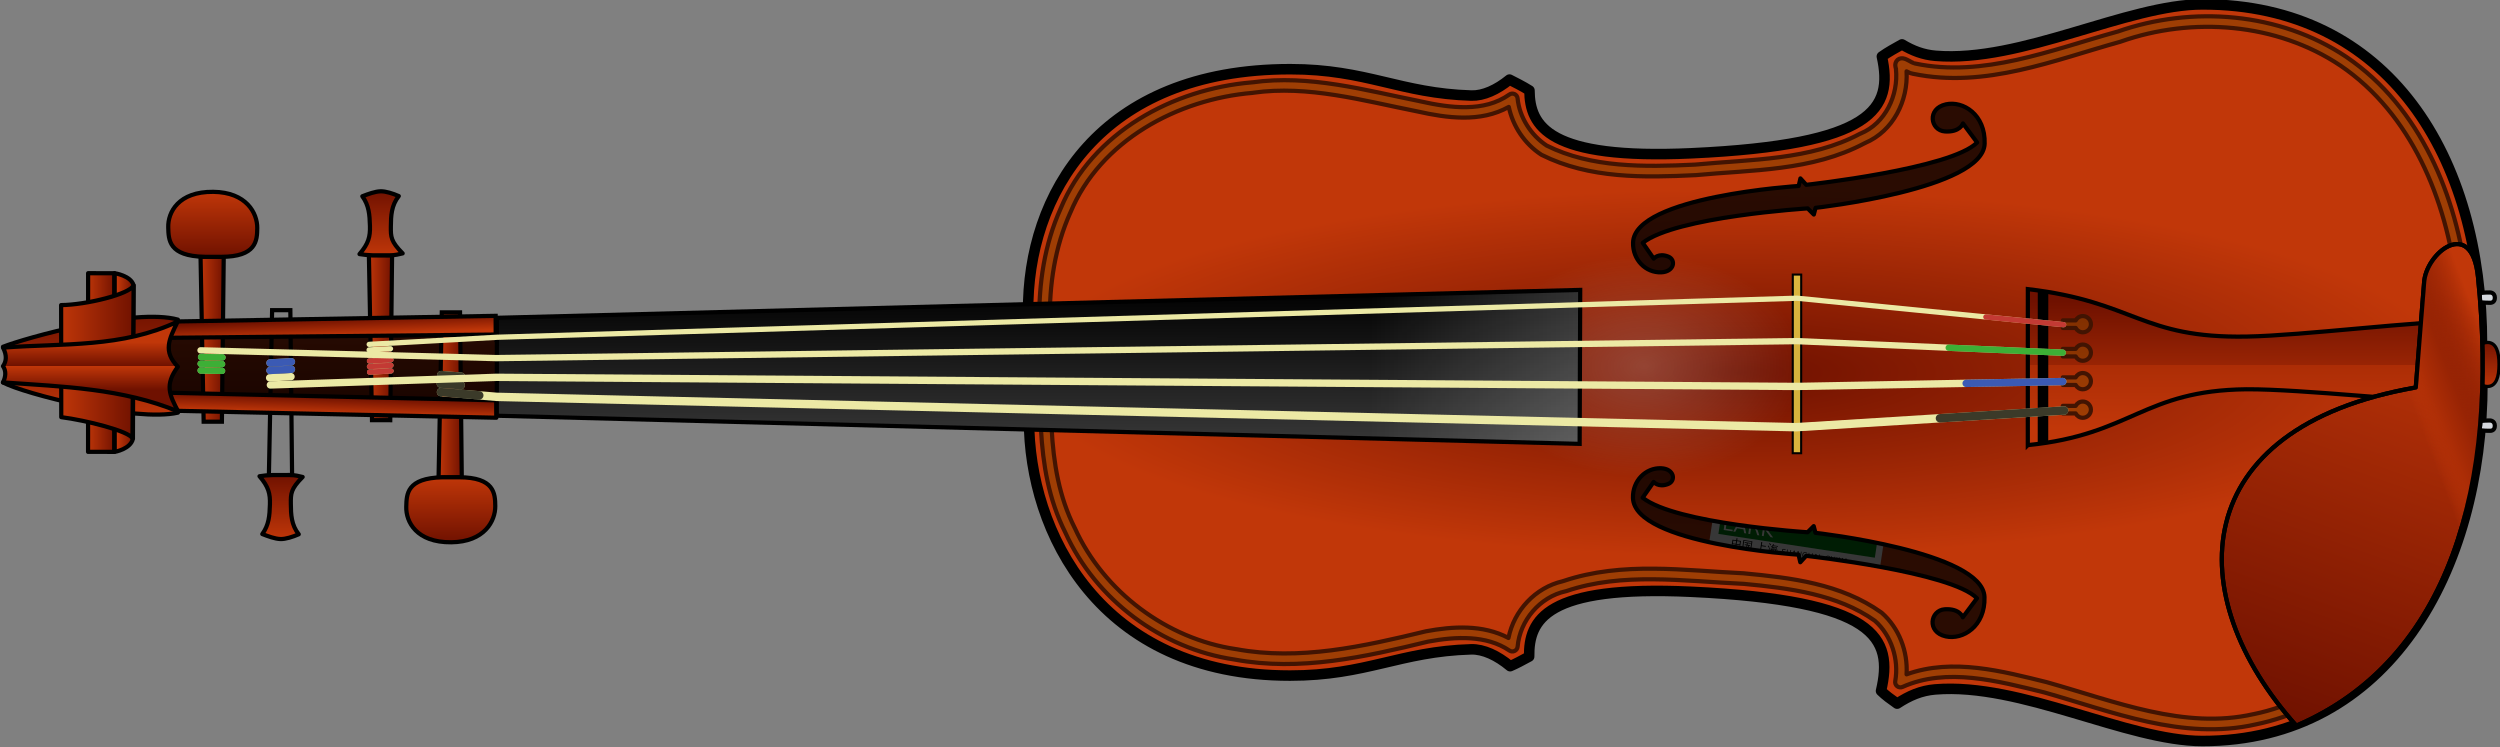 <?xml version="1.0" encoding="UTF-8"?>
<svg version="1.0" viewBox="0 0 1187.6 354.95" xmlns="http://www.w3.org/2000/svg" xmlns:xlink="http://www.w3.org/1999/xlink">
<rect x="0" y="0" width="1187.6" height="354.95" fill="#808080" stroke="none"/>
<defs>
<linearGradient id="b">
<stop stop-color="#c13709" offset="0"/>
<stop stop-color="#6f1100" offset="1"/>
</linearGradient>
<linearGradient id="c">
<stop stop-color="#fff" stop-opacity=".392" offset="0"/>
<stop stop-color="#fff" stop-opacity="0" offset="1"/>
</linearGradient>
<linearGradient id="a">
<stop stop-color="#6f1100" offset="0"/>
<stop stop-color="#c13709" offset="1"/>
</linearGradient>
<linearGradient id="z" x1="351.09" x2="398.62" y1="5.266" y2="5.266" gradientUnits="userSpaceOnUse" xlink:href="#a"/>
<linearGradient id="y" x1="361.47" x2="361.47" y1="67.056" y2="55.041" gradientUnits="userSpaceOnUse" xlink:href="#a"/>
<linearGradient id="x" x1="290.97" x2="322.86" y1="61.333" y2="61.333" gradientUnits="userSpaceOnUse" xlink:href="#a"/>
<linearGradient id="d" x1="361.47" x2="361.47" y1="67.056" y2="55.041" gradientTransform="matrix(-1 0 0 1 750.16 -33.14)" gradientUnits="userSpaceOnUse" xlink:href="#a"/>
<linearGradient id="w" x1="290.94" x2="323.36" y1="61.331" y2="61.331" gradientTransform="matrix(-1 0 0 1 750.16 -33.14)" gradientUnits="userSpaceOnUse" xlink:href="#a"/>
<linearGradient id="v" x1="322.86" x2="290.97" y1="61.333" y2="61.333" gradientTransform="matrix(-1 0 0 1 750.16 -33.14)" gradientUnits="userSpaceOnUse" xlink:href="#a"/>
<linearGradient id="u" x1="361.47" x2="361.47" y1="67.056" y2="55.041" gradientTransform="matrix(-1 0 0 1 749.4 -113.12)" gradientUnits="userSpaceOnUse" xlink:href="#a"/>
<linearGradient id="t" x1="322.86" x2="290.97" y1="61.333" y2="61.333" gradientTransform="matrix(-1 0 0 1 749.4 -113.12)" gradientUnits="userSpaceOnUse" xlink:href="#a"/>
<linearGradient id="s" x1="360.43" x2="352.38" y1="7.192" y2="6.96" gradientUnits="userSpaceOnUse" xlink:href="#a"/>
<linearGradient id="r" x1="397.6" x2="389.53" y1="6.308" y2="6.625" gradientUnits="userSpaceOnUse" xlink:href="#a"/>
<linearGradient id="q" x1="152.58" x2="208.42" y1="-36.438" y2="-36.438" gradientUnits="userSpaceOnUse" xlink:href="#b"/>
<radialGradient id="f" cx="378.32" cy="641.15" r="177.47" gradientTransform="matrix(.492 0 0 1.916 186.18 -555.4)" gradientUnits="userSpaceOnUse" xlink:href="#a"/>
<radialGradient id="e" cx="375.46" cy="628.43" r="52.725" gradientTransform="matrix(1 0 0 1.434 0 -272.96)" gradientUnits="userSpaceOnUse" xlink:href="#c"/>
<linearGradient id="p" x1="343.9" x2="418.05" y1="308.53" y2="308.53" gradientTransform="translate(-6,32)" gradientUnits="userSpaceOnUse">
<stop stop-color="#383838" offset="0"/>
<stop offset="1"/>
</linearGradient>
<linearGradient id="o" x1="406.38" x2="345.98" y1="889.73" y2="889.73" gradientUnits="userSpaceOnUse">
<stop stop-color="#6f1100" offset="0"/>
<stop stop-color="#982404" offset=".5"/>
<stop stop-color="#ac2d06" offset=".5"/>
<stop stop-color="#c13709" offset="1"/>
</linearGradient>
<linearGradient id="n" x1="383.14" x2="370.88" y1="1029.3" y2="1029.3" gradientTransform="matrix(2.039 0 0 2.039 -392.31 -1069.5)" gradientUnits="userSpaceOnUse" xlink:href="#a"/>
<linearGradient id="m" x1="380.98" x2="380.98" y1="668.55" y2="466.17" gradientTransform="translate(-6,32)" gradientUnits="userSpaceOnUse" xlink:href="#c"/>
<linearGradient id="l" x1="202.14" x2="411.47" y1="939.11" y2="1012.6" gradientUnits="userSpaceOnUse" xlink:href="#a"/>
<linearGradient id="k" x1="388.54" x2="373.12" y1="1027.6" y2="987.04" gradientUnits="userSpaceOnUse">
<stop stop-color="#6f1100" stop-opacity="0" offset="0"/>
<stop stop-color="#982404" offset=".5"/>
<stop stop-color="#ac2d06" offset=".75"/>
<stop stop-color="#c13709" stop-opacity="0" offset="1"/>
</linearGradient>
<linearGradient id="j" x1="375.12" x2="375.12" y1="-94.893" y2="-109.32" gradientTransform="translate(2.636 -2.663)" gradientUnits="userSpaceOnUse" xlink:href="#a"/>
<linearGradient id="i" x1="375.12" x2="375.12" y1="-96.827" y2="-88.666" gradientTransform="translate(2.636 -.266)" gradientUnits="userSpaceOnUse" xlink:href="#b"/>
<linearGradient id="h" x1="179.34" x2="179.34" y1="-51.284" y2="-14.667" gradientTransform="translate(197.48 -73.699)" gradientUnits="userSpaceOnUse" xlink:href="#b"/>
<linearGradient id="g" x1="191.6" x2="168.95" y1="-36.343" y2="-36.343" gradientUnits="userSpaceOnUse">
<stop stop-color="#c13709" offset="0"/>
<stop stop-color="#6f1100" offset=".5"/>
<stop stop-color="#c13709" offset=".5"/>
<stop stop-color="#6f1100" offset="1"/>
</linearGradient>
</defs>
<g transform="translate(270.39 -223.64)">
<g transform="matrix(.893 -.45 .45 .893 -213.8 253.09)">
<g transform="matrix(.58 .814 -.814 .58 554.88 -137.04)">
<g transform="matrix(.881 -.474 .474 .881 -192.15 209.84)">
<g transform="matrix(.009 -1 1 .009 -76.966 795.09)">
<path d="m354.5-72.438-2.91 155.41 35.63-0.034v-0.313h10.9l-2.65-155.06-1.63-3e-3h-39.34z" fill="url(#z)" fill-rule="evenodd" stroke="#000" stroke-width="1px"/>
<path d="m354.5-72.438-2.91 155.41 35.63-0.034v-0.313h10.9l-2.65-155.06-1.63-3e-3h-39.34z" fill-opacity=".784" fill-rule="evenodd" stroke="#000" stroke-width="1px"/>
<g fill-rule="evenodd" stroke="#000" stroke-width="2">
<path d="m322.26 55.541 78.43 1.506v8.662l-78.33 0.847-0.1-11.015z" fill="url(#y)"/>
<path d="m322.36 57.424v7.908c-0.02 16.726-7.69 17.096-13.69 17.148-7.06 0.061-17.03-5.129-17.19-20.914-0.17-16.517 9.7-21.589 16.93-21.373 5.93 0.177 13.57 0.157 13.95 17.231z" fill="url(#x)"/>
<path d="m427.89 22.402-78.42 1.506v8.661l78.33 0.848 0.09-11.015z" fill="url(#d)"/>
<path d="m427.8 24.284v7.909c0 2.9 0.5 4.243 0.92 6.243 5.7-5.643 7.81-5.649 12.76-5.605 5.13 0.044 10.03 0.228 14.46 3.758 1.25-2.845 2.34-6.283 2.27-8.633-0.08-2.639-1.26-5.809-2.37-8.678-4.38 3.177-8.76 3.46-14.09 3.619-5.08 0.152-8.36-0.64-13.37-4.95-0.32 1.795-0.53 3.891-0.58 6.337z" fill="url(#w)" stroke-linejoin="round"/>
</g>
<g transform="matrix(-1 0 0 1 751.2 -47.471)" fill-rule="evenodd" stroke="#000" stroke-width="2">
<path d="m427.89 22.402-78.42 1.506v8.661l78.33 0.848 0.09-11.015z" fill="url(#d)"/>
<path d="m427.8 24.284v7.909c0 2.9 0.5 4.243 0.92 6.243 5.7-5.643 7.81-5.649 12.76-5.605 5.13 0.044 10.03 0.228 14.46 3.758 1.25-2.845 2.34-6.283 2.27-8.633-0.08-2.639-1.26-5.809-2.37-8.678-4.38 3.177-8.76 3.46-14.09 3.619-5.08 0.152-8.36-0.64-13.37-4.95-0.32 1.795-0.53 3.891-0.58 6.337z" fill="url(#v)" stroke-linejoin="round"/>
</g>
<g fill-rule="evenodd" stroke="#000" stroke-width="2">
<path d="m427.14-57.578-78.42 1.506v8.662l78.33 0.847 0.09-11.015z" fill="url(#u)"/>
<path d="m427.05-55.695v7.908c0.01 16.726 7.69 17.096 13.68 17.148 7.06 0.061 17.03-5.129 17.2-20.914 0.17-16.517-9.7-21.589-16.93-21.373-5.94 0.177-13.58 0.157-13.95 17.231z" fill="url(#t)"/>
</g>
<path d="m362.47-72.438h-8.5l-1.61 75.599-1.7 79.808 8.26-0.031 3.55-155.38z" fill="url(#s)" fill-rule="evenodd" stroke="#000" stroke-linejoin="round" stroke-width="2"/>
<path d="m390.17 82.656 8.89-0.031-2.79-155.06-7.69-3e-3 1.59 155.09z" fill="url(#r)" fill-rule="evenodd" stroke="#000" stroke-width="2"/>
<path transform="translate(194.84 -73.433)" d="m172.51-77.978c5.76 6.198 11.26 5.521 16.93 0 4.21 10.603 18.68 62.395 12.94 83.081-14.74-11.847-29.94-11.924-44.21 1e-4 -4.56-20.131 8.99-73.389 14.34-83.081z" fill="url(#q)" fill-rule="evenodd" stroke="#000" stroke-linejoin="round" stroke-width="2"/>
<path d="m400.92 335.59-51.17 0.44c-53.07 0-121.47 33.35-121.47 124.03 0 36.34 11.51 52.12 12.5 86.03 0.17 5.87-2.95 12.5-8 18.55 1.11 2.64 2.8 5.76 4.58 9.03 17.43-0.2 34.01 7.76 30.8 76.99-4.11 87.98-21.75 96.13-47.07 90.18-2.12 2.15-3.92 4.64-6.04 7.66 3.79 5.79 6.2 11.32 6.76 18.06 3.36 40.73-24.47 91.08-24.47 126.94 0 88.32 81.05 133 170.16 133l18.42-0.2c89.11 0 161.37-44.42 161.37-132.74 0-35.86-27.83-86.21-24.47-126.94 0.49-5.9 2.4-10.87 5.42-15.91-1.9-3.35-3.48-6.36-5.75-9.57-24.75 5.48-41.96-3.64-46.01-90.39-3.15-67.93 12.75-76.89 29.81-77.02 1.96-3.08 4.13-7.44 5.17-9.5-4.82-5.91-7.77-12.34-7.6-18.05 0.99-33.91 12.5-49.72 12.5-86.06 0-90.68-59.87-125.03-115.44-124.53z" fill="url(#f)" stroke="#000" stroke-linecap="round" stroke-linejoin="round" stroke-width="5"/>
<path d="m428.19 628.43a52.725 75.625 0 1 1-105.45 0 52.725 75.625 0 1 1 105.45 0z" fill="url(#e)" opacity=".5"/>
<path d="m433.91 627.57-7.49 5.22s2.84 2.25 0.97 6.91c-1.5 3.76-7.19 2.91-7.47-3.32-0.31-7.37 5.97-13.64 14.11-13.41 22.04 0.6 26.93 78.67 26.93 78.67l3.59 0.83-3.04 2.77s7.62 69.04 20.14 81.17l9.04-6.73s-4.27-1.34-3.8-8.56c0.44-6.88 10.83-8.73 12.88 0.48 1.78 8.04-4.76 18.81-18.7 18.38-21.58-0.66-30.49-80.31-30.49-80.31l-3.18-0.83 2.91-2.91s-3.95-62.73-16.4-78.36z" fill-opacity=".784" fill-rule="evenodd" stroke="#000" stroke-linejoin="round" stroke-width="2"/>
<path d="m334 698.86h84.87v4h-84.87v-4z" fill="#eedd4d" fill-opacity=".784" fill-rule="evenodd" stroke="#000" stroke-width="1px"/>
<path d="m395.75 340.94c-32.69 1.39-68.22-3.48-99.56 12.37-31.89 14.46-55.23 45.74-60.28 80.35-5.82 31.14 1.3 62.26 8.5 91.87 0.01 0.04 0.02 0.08 0.03 0.13 2.46 13.21 3.15 27.71-4.22 38.62-0.5 0.73-0.58 1.68-0.2 2.48 0.38 0.81 1.16 1.35 2.04 1.43 12.48 1.09 23.61 10.56 26.32 22.81 0.01 0.09 0.03 0.19 0.06 0.28 9.1 26.59 4.79 55.69 3.5 84.13v0.12c-2.04 21.82-4.96 44.62-17.47 62.31-0.02 0.03-0.05 0.04-0.06 0.07-6.94 7.84-18.36 11.52-28.69 9.68-0.92-0.16-1.85 0.2-2.42 0.93-0.57 0.74-0.69 1.73-0.3 2.57 9.39 20.95 2.84 45.11-2.62 67.38-8.97 31.95-23.05 65.61-15.13 100.47 7.2 34.95 32.1 64.49 63.91 80 44.96 23.56 97.25 24.66 146.22 20.16h0.06c40.64-4.8 82.96-22 106.94-57.32 21.2-31.67 24.44-73.18 11.96-108.69-0.01-0.05-0.01-0.1-0.03-0.15-8.76-31.59-21.94-63.83-15.15-96 0.02-0.08 0.04-0.17 0.06-0.25-0.01 0.07 0.18-0.64 0.56-1.38 0.39-0.74 0.91-1.56 1.31-2.47 0.21-0.45 0.4-0.91 0.5-1.56 0.11-0.65 0.1-1.77-0.71-2.69-0.82-0.92-1.91-1.08-2.66-1.06-0.58 0.02-1.12 0.19-1.69 0.35v-0.04c-12.51 1.26-25.82-5.06-30.65-16.81-0.03-0.08-0.06-0.17-0.1-0.25-12.59-23.52-12.12-51.56-14.69-78.47 0-0.03 0.01-0.06 0-0.09-1.17-23.95-1.55-49.09 9.03-70.31 4.97-7.52 13.47-12.93 22.44-13.82 0.89-0.09 1.66-0.64 2.03-1.45 0.36-0.81 0.27-1.76-0.25-2.48-8.49-12.06-6.42-28.01-3.18-42.47 0.01-0.02 0.02-0.04 0.03-0.07 5.12-25.82 12.78-52.33 8.9-79.71h0.03c0-0.05-0.02-0.09-0.03-0.13-3.13-37.25-23.67-75.73-59.97-90.75-17.05-7.66-35.84-10.49-54.34-10.09h-0.03zm0.16 5h0.03c17.89-0.38 36 2.4 52.22 9.68 0.02 0.02 0.04 0.03 0.06 0.04 34.15 14.13 53.93 50.93 56.9 86.68 0.01 0.05 0.02 0.09 0.04 0.13 3.72 26.05-3.7 52.03-8.88 78.19-3.06 13.69-5.37 29.78 2.19 43.25-9.22 1.97-17.51 7.54-22.63 15.37-0.05 0.08-0.11 0.16-0.15 0.25-11.39 22.73-10.78 48.91-9.6 73.03v0.13c2.54 26.44 1.88 55.23 15.16 80.22 0.04 0.08 0.05 0.17 0.09 0.25h0.04c5.67 13.43 20.11 20.5 34.06 19.72-0.03 0.04-0.04 0.07-0.06 0.12-0.43 0.82-0.88 1.7-1.07 2.88h-0.03l-0.03 0.12c-0.01 0.05-0.03 0.07-0.03 0.12h0.03c-7.08 34.07 6.65 67.18 15.28 98.32l0.06 0.15c12.05 34.13 8.89 74.15-11.34 104.38-22.86 33.68-63.72 50.43-103.37 55.13-48.57 4.5-99.86 3.2-143.47-19.63-0.02-0.01-0.05-0.02-0.07-0.03-30.47-14.86-54.37-43.3-61.22-76.56 0.01-0.03 0.01-0.05 0-0.07-7.47-32.91 6.02-65.69 15.1-98.06l0.03-0.09c5.14-20.91 11.65-44.73 3.72-66.69 10.86 0.65 21.97-3.53 29.25-11.81 0.05-0.07 0.11-0.15 0.16-0.22 13.63-19.11 16.47-43.02 18.53-65.06 0.01-0.05 0.02-0.09 0.03-0.13 1.26-28.01 5.81-57.76-3.69-85.81-0.03-0.09-0.03-0.19-0.06-0.28h-0.03c-3.03-13.13-13.96-23.19-26.97-25.82 6.49-12.15 5.51-26.66 3.15-39.25l-0.03-0.12c-7.19-29.6-14.05-60.11-8.47-89.97v-0.09c4.8-32.84 27.26-62.89 57.5-76.6 0.04-0.02 0.07-0.04 0.1-0.06 29.58-14.96 64.16-10.4 97.47-11.81z" fill="#894300" fill-opacity=".588" stroke="#421402" stroke-linejoin="round" stroke-width="2"/>
<path d="m351.61 83.192 46.51 0.032 13.43 514.65-73.15-0.25 13.21-514.43z" fill="url(#p)" fill-rule="evenodd" stroke="#000" stroke-width="1px"/>
<path d="m337.88 810.53h74.12c-6 51-23.44 53.77-22.51 104.02 0.54 27.49 7.25 78.38 7.95 111.65l-39.66-0.7c0.71-32.57 6.77-84.11 6.67-111.11-0.55-49.05-21.57-54.36-26.57-103.86z" fill="url(#o)" fill-rule="evenodd" stroke="#000" stroke-width="2"/>
<path d="m338.44 815.25 0.63 5h71.55l0.74-5h-72.92z" fill-rule="evenodd"/>
<path d="m386.74 1028.9c0 4.2-4.69 5.5-10.46 5.5s-10.46-1.3-10.46-5.5 4.69-5.6 10.46-5.6 10.46 1.4 10.46 5.6z" fill="url(#n)" stroke="#000" stroke-linecap="round" stroke-linejoin="round" stroke-width="1.576"/>
<path d="m352.95 827.17v6.09c-1.23 0.65-2.07 1.9-2.07 3.38 0 2.13 1.72 3.87 3.85 3.87s3.87-1.74 3.87-3.87c0-1.47-0.85-2.73-2.06-3.38v-6.09h-3.59z" fill="#894300" fill-opacity=".588" stroke="#421402" stroke-linejoin="round" stroke-width="2"/>
<path d="m351.61 83.192 46.51 0.032 13.43 514.65-73.15-0.25 13.21-514.43z" fill="url(#m)" fill-rule="evenodd" stroke="#000" stroke-width="2"/>
<path d="m354.33 827.78-7.97-127.31 14.21-617.25 2.25-26.534" fill="none" stroke="#ece9a5" stroke-linecap="round" stroke-width="4"/>
<path d="m393.55 827.17v6.09c-1.22 0.65-2.06 1.9-2.06 3.38 0 2.13 1.71 3.87 3.84 3.87 2.14 0 3.88-1.74 3.88-3.87 0-1.47-0.85-2.73-2.06-3.38v-6.09h-3.6z" fill="#894300" fill-opacity=".588" stroke="#421402" stroke-linejoin="round" stroke-width="2"/>
<path d="m380.02 827.17v6.09c-1.23 0.65-2.06 1.9-2.06 3.38 0 2.13 1.71 3.87 3.84 3.87s3.87-1.74 3.87-3.87c0-1.47-0.84-2.73-2.06-3.38v-6.09h-3.59z" fill="#894300" fill-opacity=".588" stroke="#421402" stroke-linejoin="round" stroke-width="2"/>
<path d="m366.48 827.17v6.09c-1.22 0.65-2.06 1.9-2.06 3.38 0 2.13 1.71 3.87 3.84 3.87 2.14 0 3.88-1.74 3.88-3.87 0-1.47-0.85-2.73-2.06-3.38v-6.09h-3.6z" fill="#894300" fill-opacity=".588" stroke="#421402" stroke-linejoin="round" stroke-width="2"/>
<path d="m366.85 56.603-0.75 9.414" fill="none" stroke="#ece9a5" stroke-linecap="round" stroke-width="4"/>
<path d="m370.9 56.791-0.76 9.415" fill="none" stroke="#ece9a5" stroke-linecap="round" stroke-width="4"/>
<path d="m366.85 56.603-0.75 9.414" fill="none" opacity=".75" stroke="#000" stroke-linecap="round" stroke-width="4"/>
<path d="m370.9 56.791-0.76 9.415" fill="none" opacity=".75" stroke="#000" stroke-linecap="round" stroke-width="4"/>
<path d="m368.08 827.13-2.36-126.52 4.13-617.58-3.66-107.41" fill="none" stroke="#ece9a5" stroke-linecap="round" stroke-width="3.5"/>
<path d="m380.22 22.522 0.56 10.167" fill="none" stroke="#ece9a5" stroke-linecap="round" stroke-width="2.5"/>
<path d="m380.22 22.522 0.56 10.167" fill="none" opacity=".75" stroke="#b5000f" stroke-linecap="round" stroke-width="2.5"/>
<path d="m377.58 22.71 0.57 10.168" fill="none" stroke="#ece9a5" stroke-linecap="round" stroke-width="2.5"/>
<path d="m377.58 22.71 0.57 10.168" fill="none" opacity=".75" stroke="#b5000f" stroke-linecap="round" stroke-width="2.5"/>
<path d="m381.8 827.13 5.46-126.41-8.28-617.78 3.65-140.52" fill="none" stroke="#ece9a5" stroke-linecap="round" stroke-width="3"/>
<path d="m395.11 827.52 12.53-126.65-18.75-617.46-3.4-60.851" fill="none" stroke="#ece9a5" stroke-linecap="round" stroke-width="2.5"/>
<path d="m354.33 827.78-3.7-58.99" fill="none" opacity=".75" stroke="#000" stroke-linecap="round" stroke-width="4"/>
<path d="m368.08 827.13-0.87-45.9" fill="none" opacity=".75" stroke="#002bb9" stroke-linecap="round" stroke-width="3.5"/>
<path d="m381.8 827.13 2.34-54.19" fill="none" opacity=".75" stroke="#039c12" stroke-linecap="round" stroke-width="3"/>
<path d="m395.11 827.52 3.65-36.93" fill="none" opacity=".75" stroke="#b5000f" stroke-linecap="round" stroke-width="2.5"/>
<path d="m410.48 1030.1c0-6.1-0.84-7.1-2.54-7.1-1.61 0-2.36 1-2.36 7.1 0 0-0.19 2.3 2.36 2.3 2.54 0 2.54-2.3 2.54-2.3z" fill="#d3d7dd" stroke="#000" stroke-linecap="round" stroke-linejoin="round" stroke-width="2"/>
<path d="m349.66 1030.1c0-6.1-0.84-7.1-2.54-7.1-1.61 0-2.36 1-2.36 7.1 0 0-0.19 2.3 2.36 2.3 2.54 0 2.54-2.3 2.54-2.3z" fill="#d3d7dd" stroke="#000" stroke-linecap="round" stroke-linejoin="round" stroke-width="2"/>
<g fill-rule="evenodd" stroke="#000" stroke-linecap="round" stroke-linejoin="round" stroke-width="2">
<path d="m204.64 938.13c61.78-55.38 141.53-52.46 160.7 56.71l49.47 3.91c14.34 0.53 32.17 22.75 2.9 25.65-98.3 10-181.79-13.2-213.07-86.27z" fill="url(#l)"/>
<path d="m204.64 938.13c61.78-55.38 141.53-52.46 160.7 56.71l49.47 3.91c14.34 0.53 32.17 22.75 2.9 25.65-98.3 10-181.79-13.2-213.07-86.27z" fill="url(#k)"/>
</g>
<path d="m291.72 659.19c-4.54 20.65-5.91 42.47-5.91 42.47l-3.59 0.81 3.03 2.78s-1.86 16.71-5.22 35.13l10.75 1.62c3.71-17.15 5.41-32.34 5.41-32.34l3.15-0.82-2.87-2.9s1.45-23.41 5.44-45.19l-10.19-1.56z" fill="#fff"/>
<path d="m295.66 663.56-11.28 74.32 7.03 1.06c3.25-15.84 4.78-29.28 4.78-29.28l3.15-0.82-2.87-2.9s1.31-20.87 4.81-41.53l-5.62-0.85z" fill="#008612"/>
<path d="m290.62 669.84c0 0.09-0.01 0.2-0.03 0.28-0.01 0.09-0.01 0.17-0.03 0.26 0.08-0.01 0.14-0.01 0.22 0l-0.06 0.5-0.13 0.87-0.97-0.16c-0.09-0.01-0.18-0.04-0.28-0.06-0.02 0.16-0.03 0.31-0.06 0.47 0.09 0.01 0.19 0.02 0.28 0.03l0.97 0.13-0.15 0.87-0.07 0.53-0.19-0.03-0.06 0.44 0.19 0.03 0.37 0.03 1.69 0.28 0.28-1.84c0.32 0.05 0.63 0.11 0.94 0.19 0-0.09 0.02-0.17 0.03-0.25 0.02-0.09 0.04-0.17 0.06-0.25-0.32-0.03-0.64-0.05-0.96-0.1l0.12-0.87 0.06-0.5 0.07-0.44-0.38-0.06-0.22-0.03-1.06-0.16-0.19-0.03c-0.14-0.02-0.3-0.08-0.44-0.13zm0.54 0.6 1.09 0.15 0.22 0.03-0.06 0.5-0.13 0.88-1.31-0.22 0.12-0.84 0.07-0.5zm-0.25 1.78 1.31 0.22-0.22 1.37-1.31-0.19 0.06-0.53 0.16-0.87zm-2.07 2.62c-0.02 0.15-0.07 0.3-0.09 0.44 0.07 0.01 0.15 0.02 0.22 0.03l2.69 0.41 0.72 0.09-0.07 0.57-0.43 2.87-3.63-0.56c-0.02 0.14-0.01 0.29-0.03 0.43l3.9 0.6 0.5-3.28 0.1-0.56c0.01-0.1 0.03-0.26 0.06-0.44-0.07-0.01-0.2-0.01-0.34-0.03l-0.72-0.13-2.69-0.4c-0.06-0.01-0.12-0.03-0.19-0.04zm0.32 0.72c-0.01 0.22-0.03 0.42-0.07 0.63l-0.28 1.84c-0.03 0.21-0.07 0.42-0.12 0.63 0.07 0 0.15-0.01 0.22 0 0.06 0.01 0.12 0.04 0.18 0.06 0.01-0.21 0.03-0.45 0.07-0.66l0.12-0.84 0.28 0.03 0.63 0.09-0.07 0.41-0.15-0.22-0.66 0.41 0.22 0.34 0.56-0.34-0.03 0.09c-0.02 0.17-0.05 0.34-0.09 0.5 0.06 0 0.12 0.02 0.19 0.03 0.06 0.01 0.15 0.02 0.22 0.03 0-0.17 0-0.33 0.03-0.5l0.09-0.68 0.41 0.06 0.31 0.03-0.13 0.78c-0.03 0.19-0.07 0.41-0.12 0.6 0.07 0 0.12-0.01 0.19 0 0.06 0 0.15 0.04 0.22 0.06 0-0.2 0-0.4 0.03-0.6l0.28-1.68c0.03-0.2 0.07-0.41 0.12-0.6-0.07 0-0.15 0.01-0.22 0-0.06-0.01-0.12-0.04-0.18-0.06-0.01 0.19-0.04 0.4-0.07 0.59l-0.06 0.5-0.31-0.06-0.41-0.03 0.06-0.38c0.03-0.16 0.08-0.33 0.13-0.5-0.07 0-0.15-0.02-0.22-0.03-0.06-0.01-0.12-0.01-0.19-0.03 0 0.17 0 0.34-0.03 0.5l-0.06 0.38-0.63-0.1-0.28-0.03 0.1-0.59c0.03-0.21 0.07-0.42 0.12-0.63-0.06 0-0.12 0.01-0.18 0-0.07-0.01-0.16-0.01-0.22-0.03zm-1.5 7.75c-0.02 0.15-0.05 0.29-0.07 0.44l0.47 0.06 1.78 0.28-0.03 0.22-0.19 1.28c-0.02 0.16-0.07 0.3-0.12 0.44 0.08 0.01 0.17 0.02 0.25 0.03s0.14 0.05 0.22 0.06c0-0.14 0.01-0.31 0.03-0.46l0.25-1.5 0.56 0.09c0.31 0.05 0.63 0.08 0.94 0.16 0-0.09 0.02-0.17 0.03-0.25 0.01-0.09 0.01-0.17 0.03-0.25-0.31-0.02-0.62-0.05-0.93-0.1l-2.76-0.43-0.46-0.07zm-0.47 3.69c-0.02 0.14-0.02 0.3-0.03 0.44l0.12 0.06 1.72 0.69 0.19-0.25c-0.79-0.34-1.35-0.59-1.66-0.75-0.13-0.07-0.23-0.12-0.34-0.19zm2.75 0.03-0.85 0.47 0.19 0.38 0.88-0.5-0.22-0.35zm1.03 0.63c-0.2 0.25-0.45 0.41-0.75 0.53l0.16 0.4c0.36-0.13 0.65-0.37 0.9-0.68l-0.31-0.25zm-2.69 0.5c-0.01 0.16-0.04 0.33-0.06 0.5l-1.13-0.41-0.18 1.19c-0.01 0.05 0 0.1 0 0.15-0.08 0.7-0.16 1.26-0.22 1.91l0.22 0.03 0.12-0.75 0.85 0.22c-0.04 0.24-0.1 0.48-0.16 0.72 0.06 0 0.13 0.02 0.19 0.03l0.18 0.03c0.02-0.24 0.06-0.48 0.1-0.72l1.12 0.28 0.31-2 0.07-0.12c0.05 0.06 0.09 0.1 0.15 0.16l0.1 0.06-0.28 1.87c-0.03 0.18-0.08 0.36-0.13 0.53 0.06 0.01 0.13-0.01 0.19 0s0.12 0.02 0.19 0.04c0-0.18 0.03-0.36 0.06-0.54l0.25-1.68c0.17 0.1 0.34 0.2 0.53 0.28 0.03-0.13 0.07-0.26 0.13-0.38-0.31-0.09-0.57-0.22-0.82-0.44-0.24-0.2-0.44-0.45-0.59-0.74-0.05 0.1-0.11 0.19-0.19 0.28 0.07 0.12 0.13 0.23 0.22 0.34l0.09 0.09h-0.06l-1-0.34c0.04-0.18 0.08-0.35 0.13-0.53-0.07-0.01-0.13-0.02-0.19-0.03s-0.13-0.02-0.19-0.03zm-0.94 0.62 0.82 0.28-0.04 0.35-0.09-0.19-0.75 0.37 0.19 0.38 0.62-0.31-0.15 0.93-0.85-0.21 0.25-1.6zm1.13 0.38 0.84 0.31-0.06 0.34-0.19-0.28-0.65 0.41 0.18 0.34 0.63-0.34-0.13 0.94-0.84-0.22 0.22-1.5zm-1.97 4.4v0.1c0.02-0.03 0.01-0.07 0.03-0.1h-0.03zm1.16 0.22c-0.08 0.02-0.16 0.05-0.22 0.1-0.13 0.09-0.23 0.28-0.32 0.53l-0.06 0.18c-0.06 0.17-0.13 0.28-0.22 0.35-0.08 0.06-0.18 0.11-0.31 0.09-0.06-0.01-0.11-0.07-0.15-0.09-0.02 0.14-0.05 0.24-0.07 0.37 0.06 0.03 0.12 0.05 0.19 0.07 0.21 0.03 0.39 0 0.53-0.1s0.26-0.28 0.35-0.53l0.06-0.19c0.06-0.18 0.12-0.31 0.18-0.37 0.07-0.06 0.17-0.08 0.29-0.07 0.13 0.03 0.22 0.08 0.28 0.19 0.05 0.12 0.06 0.28 0.03 0.47-0.02 0.11-0.05 0.2-0.1 0.31-0.04 0.11-0.1 0.23-0.18 0.35l0.34 0.06c0.06-0.12 0.12-0.26 0.16-0.38 0.04-0.11 0.07-0.22 0.09-0.34 0.04-0.28 0.01-0.51-0.09-0.69-0.11-0.17-0.28-0.27-0.5-0.31-0.1-0.01-0.2-0.02-0.28 0zm-1.38 2.13c-0.01 0.12-0.02 0.22-0.03 0.34l0.63 0.09-0.19 1.25-0.57-0.09c0 0.1-0.02 0.24-0.03 0.34l1.88 0.28 0.03-0.34-1.03-0.16 0.19-1.24 1.03 0.15 0.06-0.34-1.97-0.28zm-0.22 2.56c-0.09 1.07-0.12 1.27-0.15 1.78l1.78-0.41 0.06-0.37-1.69-1zm0.13 0.47 1.22 0.65-1.35 0.29 0.13-0.94zm-0.31 2c-0.01 0.04-0.03 0.28-0.04 0.31l1.19 0.19-2.28 0.81-0.06 0.47 2.53 0.37 0.03-0.31-2.13-0.34 2.32-0.78 0.06-0.47-1.62-0.25zm-0.6 2.5c-0.17 0.03-0.3 0.09-0.44 0.18-0.24 0.18-0.4 0.46-0.46 0.82l0.24 0.22c0.01-0.03 0-0.06 0-0.1 0.05-0.31 0.18-0.52 0.38-0.65s0.47-0.15 0.81-0.1c0.35 0.05 0.57 0.17 0.72 0.35s0.2 0.44 0.16 0.75c-0.03 0.15-0.08 0.3-0.16 0.43-0.07 0.14-0.15 0.24-0.28 0.35l0.34 0.06c0.1-0.11 0.19-0.23 0.25-0.37 0.07-0.15 0.1-0.31 0.13-0.47 0.06-0.4 0.01-0.71-0.19-0.97s-0.52-0.44-0.94-0.5c-0.2-0.03-0.39-0.03-0.56 0zm0.16 1.28-0.1 0.56h-0.09s-0.03 0.29-0.03 0.31l0.34 0.07 0.16-0.91-0.28-0.03zm-0.32 1.53c0 0.08-0.01 0.24-0.03 0.34l0.22 0.03-0.19 1.26-0.18-0.04c-0.03 0.2-0.01 0.13-0.03 0.35l1.5 0.22 0.03-0.35-1.03-0.15 0.18-1.25 1.03 0.15 0.07-0.34-1.57-0.22zm-0.31 2.72c-0.01 0.08-0.02 0.23-0.03 0.31l1.06 0.6-1.18 0.24c-0.02 0.1-0.02 0.25-0.04 0.35l1.5-0.35 0.07-0.37-1.38-0.78zm-0.28 2.28c-0.01 0.11-0.05 0.23-0.06 0.34l1.41 0.22 0.06-0.34-1.41-0.22zm-0.41 3.09c-0.01 0.15-0.04 0.23-0.06 0.38h0.06c0.34 0.05 0.6 0.16 0.76 0.34 0.15 0.18 0.2 0.43 0.15 0.72-0.02 0.15-0.05 0.29-0.12 0.41-0.08 0.12-0.19 0.21-0.32 0.31l0.38 0.06c0.1-0.1 0.16-0.21 0.22-0.34s0.1-0.29 0.12-0.44c0.06-0.38-0.01-0.68-0.22-0.94-0.2-0.25-0.5-0.43-0.9-0.5-0.03 0-0.04 0.01-0.07 0zm-0.34 2.6c-0.08 0.6-0.19 1.27-0.28 1.9l1.28 0.22 0.06-0.34-1.06-0.16 0.19-1.25 1.06 0.16 0.03-0.35-1.28-0.18zm-0.37 2.59c-0.02 0.12-0.05 0.23-0.07 0.35l1.28 0.21 0.07-0.34-1.28-0.22zm-0.16 1.03c-0.02 0.12-0.04 0.22-0.06 0.35l0.87 0.12-0.94 0.35c-0.01 0.1-0.01 0.2-0.03 0.31l1.35-0.47 0.09-0.47-1.28-0.19zm-0.25 1.6c-0.02 0.11-0.02 0.23-0.03 0.34l1.25 0.19 0.06-0.35-1.28-0.18zm-0.16 1.18c-0.01 0.12-0.04 0.23-0.06 0.35l0.88 0.47-0.97 0.18c-0.02 0.12-0.05 0.23-0.07 0.35l1.35-0.28 0.06-0.41-1.19-0.66z"/>
<path d="m297.5 666.06-0.62 4.19 0.74 0.13 0.5-3.32 2.66 0.41c0.05-0.3 0.08-0.6 0.13-0.91l-3.41-0.5zm-0.69 4.53-0.15 0.97 1.65 0.88-0.47 3.03-1.81 0.34-0.15 0.97 3.65-0.81c0.04-0.29 0.09-0.58 0.13-0.88l-1 0.22 0.37-2.5 0.88 0.5 0.12-0.9-3.22-1.82zm-1.09 7.16-0.13 0.91 2.85 0.43-0.16 1c-0.05 0.37-0.16 0.63-0.34 0.82-0.18 0.18-0.52 0.37-1 0.53l-1.88 0.59-0.12 0.97 1.97-0.62c0.4-0.13 0.75-0.29 1-0.44 0.24-0.15 0.4-0.32 0.5-0.5 0.04 0.31 0.14 0.56 0.31 0.78 0.16-1.3 0.32-2.59 0.5-3.94l-3.5-0.53zm-0.97 6.44-0.16 0.9 3.25 0.5-3.72 2.75-0.18 1.22 4.15-3.06 0.13 0.19c0.07-0.65 0.14-1.27 0.22-1.94l-3.69-0.56z" fill="#fff"/>
<path d="m312.85 627.57 7.49 5.22s-2.84 2.25-0.97 6.91c1.5 3.76 7.19 2.91 7.47-3.32 0.31-7.37-5.97-13.64-14.11-13.41-22.03 0.6-26.93 78.67-26.93 78.67l-3.59 0.83 3.04 2.77s-7.62 69.04-20.14 81.17l-9.04-6.73s4.28-1.34 3.81-8.56c-0.45-6.88-10.84-8.73-12.88 0.48-1.79 8.04 4.75 18.81 18.69 18.38 21.58-0.66 30.49-80.31 30.49-80.31l3.18-0.83-2.91-2.91s3.95-62.73 16.4-78.36z" fill-opacity=".784" fill-rule="evenodd" stroke="#000" stroke-linejoin="round" stroke-width="2"/>
<rect x="334.38" y="-110.98" width="84.873" height="12.427" fill="url(#j)" stroke="#000" stroke-linecap="round" stroke-linejoin="round" stroke-width="2"/>
<path d="m334.38-98.324 84.87-0.032s-1.13 7.559-5.56 8.923l-73.09-0.234c-4.93-1.132-6.22-8.657-6.22-8.657z" fill="url(#i)" fill-rule="evenodd" stroke="#000" stroke-linejoin="round" stroke-width="2"/>
<path d="m340.72-89.899c3.45-1.215 8.7-22.331 10.14-33.821l53.24-0.08c0.08 11.71 5.21 32.712 9.39 34.434l-72.77-0.533z" fill="url(#h)" fill-rule="evenodd" stroke="#000" stroke-linejoin="round" stroke-width="2"/>
<path transform="translate(194.84 -73.433)" d="m172.51-77.978c2.57 1.261 5.38 1.631 7.72 0 2.3 1.621 5.12 1.924 8.83 0 2.14 29.157-0.12 56.507 12.4 82.987-8.53-4.15-14.21-7.05-21.45 0.094-8.59-6.355-13.41-4.013-21.3 0.188 10.96-26.292 11.83-54.904 13.8-83.269z" fill="url(#g)" fill-rule="evenodd" stroke="#000" stroke-linejoin="round" stroke-width="2"/>
<path d="m369.58-24.74 0.56 10.168" fill="none" stroke="#ece9a5" stroke-linecap="round" stroke-width="3.5"/>
<path d="m373.06-24.552 0.57 10.168" fill="none" stroke="#ece9a5" stroke-linecap="round" stroke-width="3.5"/>
<path d="m379.46-57.314-0.18 10.167" fill="none" stroke="#ece9a5" stroke-linecap="round" stroke-width="3"/>
<path d="m376.26-57.503-0.18 10.168" fill="none" stroke="#ece9a5" stroke-linecap="round" stroke-width="3"/>
<path d="m382.85 22.522 0.57 10.167" fill="none" stroke="#ece9a5" stroke-linecap="round" stroke-width="2.5"/>
<path d="m374.95 22.71 0.56 10.168" fill="none" stroke="#ece9a5" stroke-linecap="round" stroke-width="2.5"/>
<path d="m374.95 22.71 0.56 10.168" fill="none" opacity=".75" stroke="#b5000f" stroke-linecap="round" stroke-width="2.5"/>
<path d="m372.31 22.757 0.56 10.168" fill="none" stroke="#ece9a5" stroke-linecap="round" stroke-width="2.5"/>
<path d="m372.31 22.757 0.56 10.168" fill="none" opacity=".75" stroke="#b5000f" stroke-linecap="round" stroke-width="2.5"/>
<path d="m361.28 74.866 1.54-18.18" fill="none" opacity=".75" stroke="#000" stroke-linecap="round" stroke-width="4"/>
<path d="m376.64-24.552 0.57 10.168" fill="none" stroke="#ece9a5" stroke-linecap="round" stroke-width="3.5"/>
<path d="m373.06-24.552 0.57 10.168" fill="none" opacity=".75" stroke="#002bb9" stroke-linecap="round" stroke-width="3.5"/>
<path d="m376.64-24.552 0.57 10.168" fill="none" opacity=".75" stroke="#002bb9" stroke-linecap="round" stroke-width="3.5"/>
<path d="m373.06-57.503-0.19 10.168" fill="none" stroke="#ece9a5" stroke-linecap="round" stroke-width="3"/>
<path d="m379.46-57.314-0.18 10.167" fill="none" opacity=".75" stroke="#039c12" stroke-linecap="round" stroke-width="3"/>
<path d="m376.26-57.503-0.18 10.168" fill="none" opacity=".75" stroke="#039c12" stroke-linecap="round" stroke-width="3"/>
<path d="m373.06-57.503-0.19 10.168" fill="none" opacity=".75" stroke="#039c12" stroke-linecap="round" stroke-width="3"/>
</g>
</g>
</g>
</g>
</g>
</svg>
